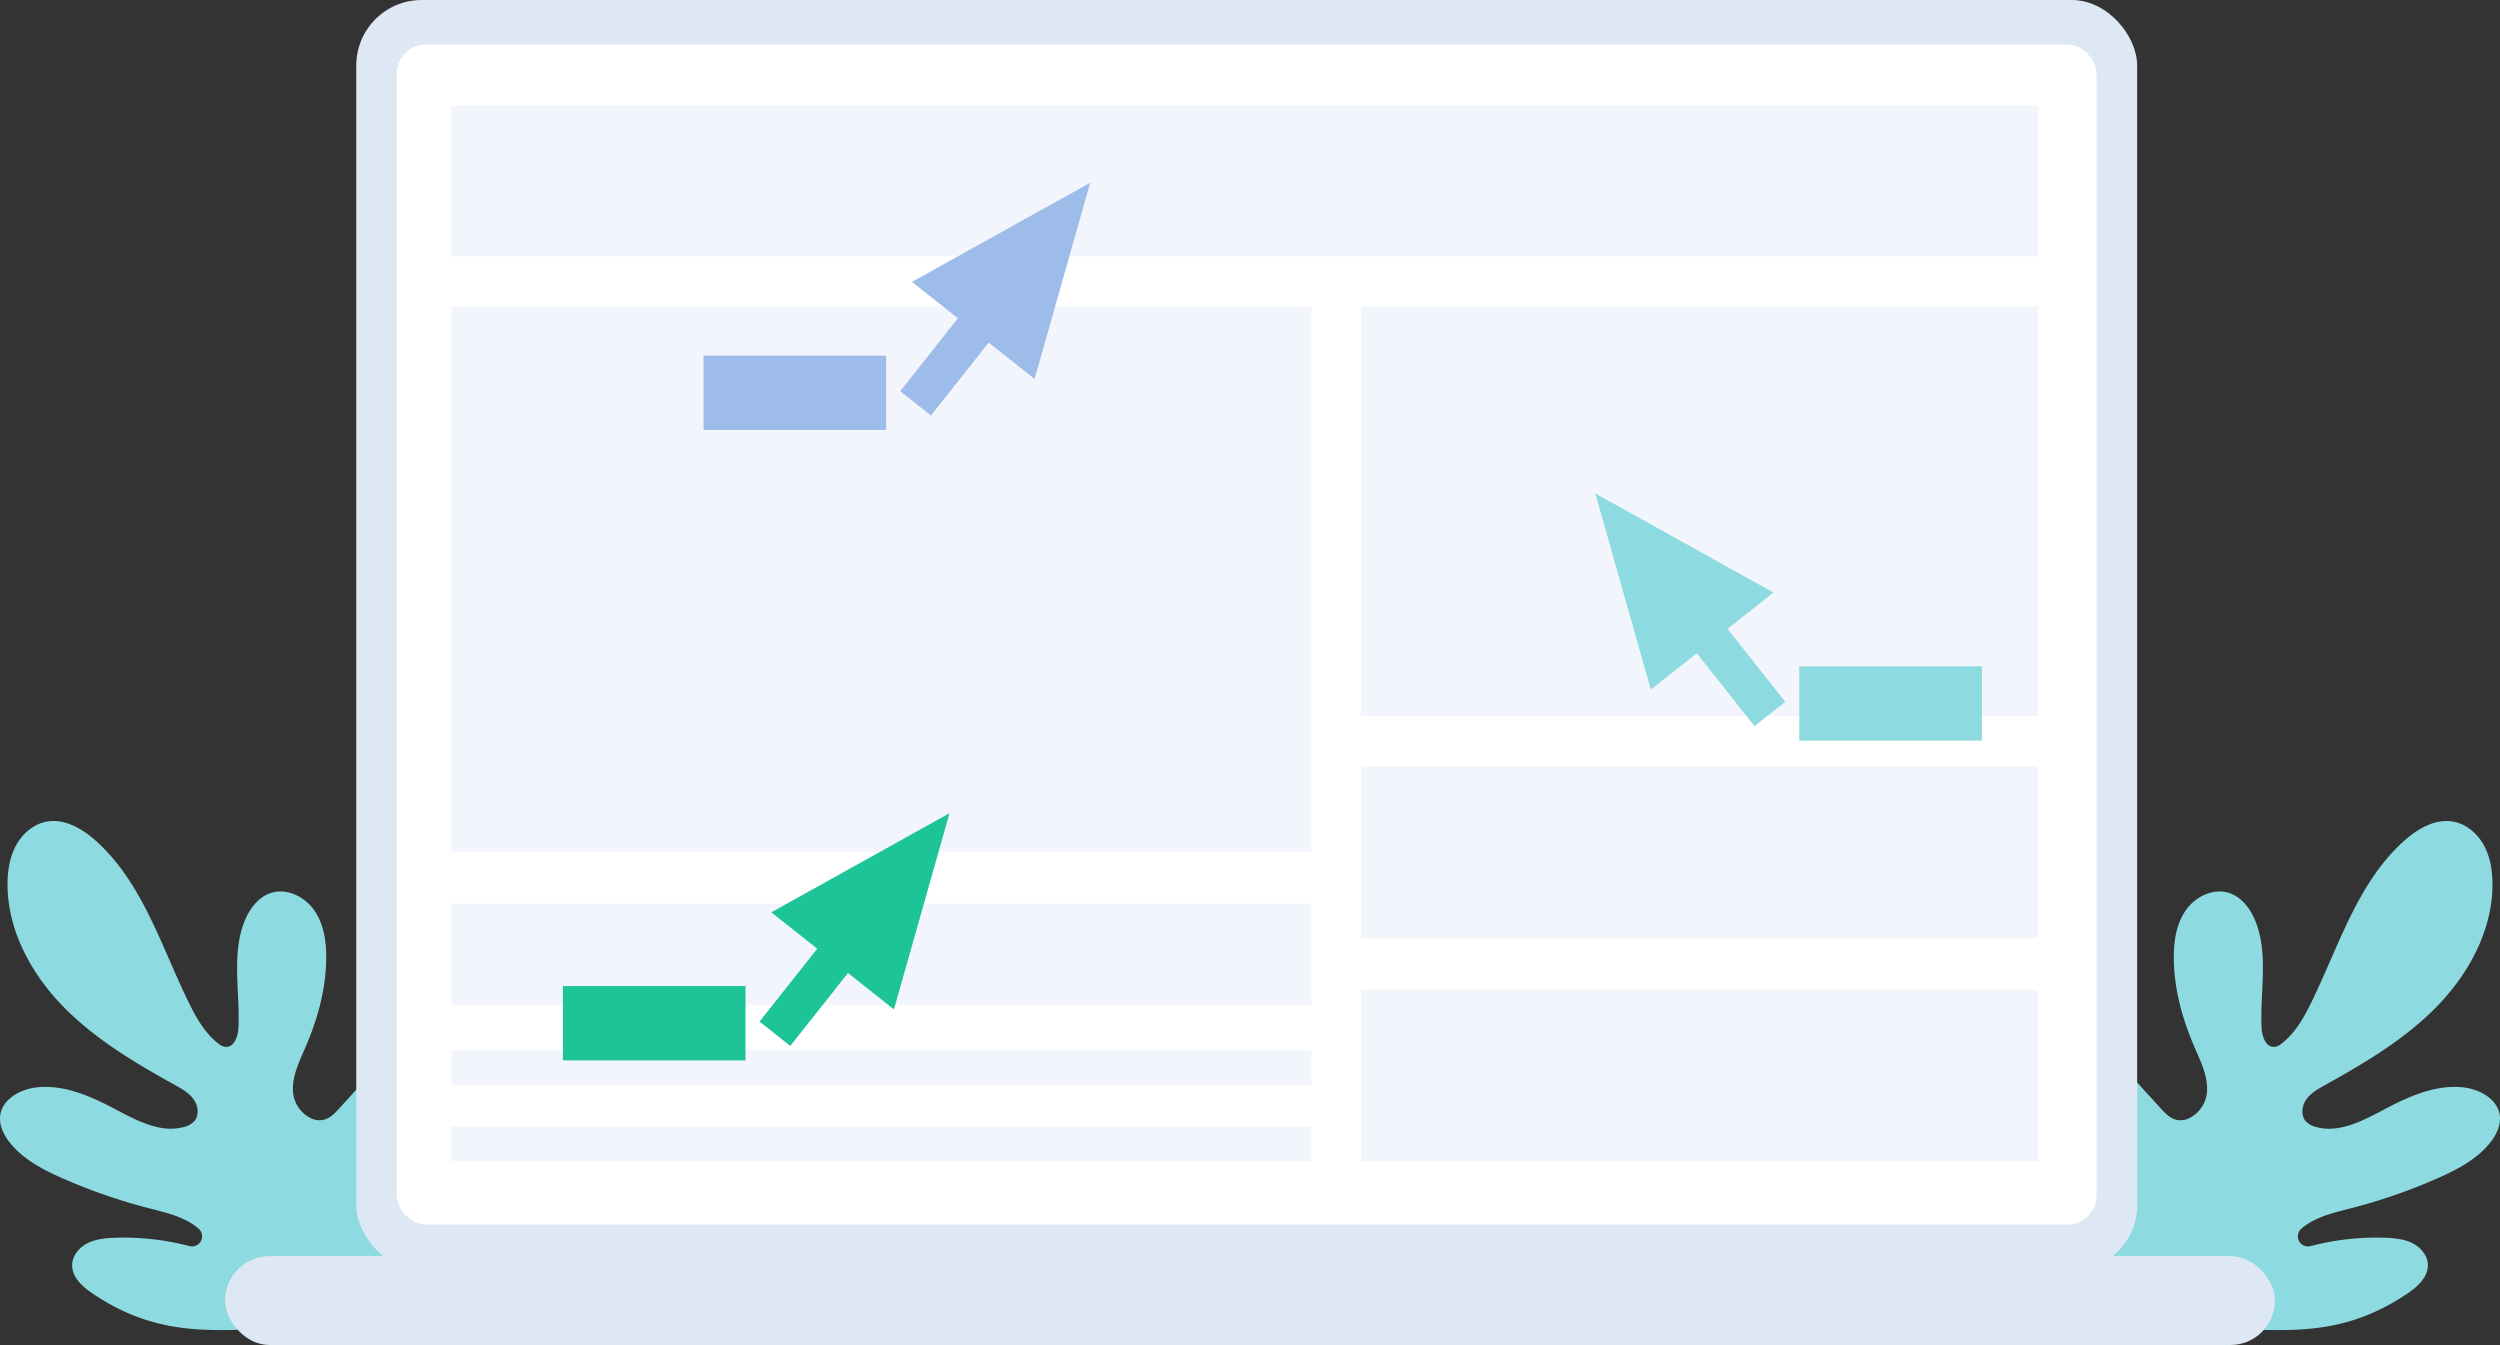 <?xml version="1.0" encoding="UTF-8"?> <svg xmlns="http://www.w3.org/2000/svg" id="Layer_1" data-name="Layer 1" viewBox="0 0 1189.266 639.816"><rect x="0" y="0" width="1189.266" height="639.816" fill="#333333" stroke="none"/><g><path d="M109.072,632.7c-20.734.269-41.487-1.435-65.066-17.391-4.837-3.268-9.866-7.833-9.691-13.677.131-4.4,3.391-8.245,7.325-10.234a21,21,0,0,1,4.618-1.639c.008,0,.017,0,.017-.009a41.342,41.342,0,0,1,7.5-.9l.719-.026a122.1,122.1,0,0,1,35.627,3.96,4.811,4.811,0,0,0,4.355-8.3,29.1,29.1,0,0,0-4.855-3.364,46.119,46.119,0,0,0-7.938-3.365c-3.662-1.2-7.448-2.1-11.18-3.076A268.252,268.252,0,0,1,29.951,560.62c-9.366-4.118-18.8-9-25.208-16.981C1.8,539.968-.488,535.376.09,530.706c.964-7.675,9.209-12.407,16.893-13.371,13.468-1.682,26.611,4.329,38.6,10.681,9.946,5.284,21.056,11.1,31.912,8.105a9.849,9.849,0,0,0,4.933-2.769c2.454-2.839,1.849-7.377-.341-10.427s-5.591-4.95-8.868-6.773c-19.04-10.576-38.053-21.835-53.247-37.432S3.6,442.515,3.586,420.733c0-6.37.99-12.889,4.013-18.5s8.315-10.225,14.589-11.373c8.543-1.578,16.955,3.338,23.421,9.13C67.821,419.865,76.68,450.165,89.8,476.924c3.672,7.492,7.921,15.018,14.695,19.969a5.573,5.573,0,0,0,2.138,1c4.573.981,6.571-4.635,6.781-8.92.815-16.946-3.356-34.672,2.813-50.478,2.357-6.02,6.589-11.786,12.749-13.739,7.527-2.384,15.991,1.805,20.512,8.28s5.739,14.7,5.7,22.6c-.07,14.642-4.03,29.055-9.848,42.488-3.067,7.088-6.747,14.44-5.871,22.107a15.333,15.333,0,0,0,8.937,11.96,8.984,8.984,0,0,0,7,.017c2.392-1.025,4.215-3,5.968-4.924.735-.806,1.471-1.621,2.216-2.427q4.39-4.81,8.78-9.63c7.439-8.166,16.736-17.059,27.7-15.657,5.6.718,10.234,4.2,13.406,8.884a27.549,27.549,0,0,1,4.653,14.361c.333,10.681-8.709,43.635-13.8,53.028C198.386,586.809,180.013,631.775,109.072,632.7Z" fill="#8ddbe0"></path><path d="M1080.2,632.7c20.733.269,41.486-1.435,65.065-17.391,4.837-3.268,9.866-7.833,9.691-13.677-.131-4.4-3.391-8.245-7.325-10.234a21,21,0,0,0-4.618-1.639c-.008,0-.017,0-.017-.009a41.342,41.342,0,0,0-7.5-.9l-.719-.026a122.1,122.1,0,0,0-35.627,3.96,4.811,4.811,0,0,1-4.354-8.3,29.047,29.047,0,0,1,4.854-3.364,46.119,46.119,0,0,1,7.938-3.365c3.663-1.2,7.448-2.1,11.181-3.076a268.241,268.241,0,0,0,40.551-14.054c9.367-4.118,18.8-9,25.209-16.981,2.943-3.671,5.23-8.263,4.652-12.933-.964-7.675-9.209-12.407-16.893-13.371-13.468-1.682-26.611,4.329-38.6,10.681-9.945,5.284-21.056,11.1-31.912,8.105a9.849,9.849,0,0,1-4.933-2.769c-2.453-2.839-1.849-7.377.342-10.427s5.59-4.95,8.867-6.773c19.04-10.576,38.054-21.835,53.247-37.432s26.365-36.205,26.383-57.987c0-6.37-.99-12.889-4.013-18.5s-8.315-10.225-14.589-11.373c-8.543-1.578-16.955,3.338-23.421,9.13-22.212,19.872-31.071,50.172-44.187,76.931-3.672,7.492-7.921,15.018-14.695,19.969a5.573,5.573,0,0,1-2.138,1c-4.573.981-6.571-4.635-6.781-8.92-.815-16.946,3.356-34.672-2.813-50.478-2.357-6.02-6.589-11.786-12.749-13.739-7.527-2.384-15.991,1.805-20.512,8.28s-5.739,14.7-5.7,22.6c.07,14.642,4.03,29.055,9.849,42.488,3.066,7.088,6.746,14.44,5.87,22.107a15.333,15.333,0,0,1-8.937,11.96,8.984,8.984,0,0,1-7,.017c-2.392-1.025-4.215-3-5.967-4.924-.736-.806-1.472-1.621-2.217-2.427q-4.39-4.81-8.78-9.63c-7.439-8.166-16.735-17.059-27.7-15.657-5.6.718-10.234,4.2-13.406,8.884a27.549,27.549,0,0,0-4.653,14.361c-.332,10.681,8.709,43.635,13.8,53.028C990.88,586.809,1009.253,631.775,1080.2,632.7Z" fill="#8ddbe0"></path></g><rect x="107.068" y="597.555" width="975.13" height="42.261" rx="21.13" fill="#dee8f5"></rect><g><rect x="169.487" width="847.161" height="604.422" rx="31.122" fill="#dee8f5"></rect><rect x="188.782" y="21.225" width="808.57" height="561.3" rx="13.76" fill="#fff"></rect></g><rect x="214.72" y="50.305" width="754.826" height="71.609" fill="#f3f5fd"></rect><rect x="647.372" y="145.74" width="322.174" height="194.87" fill="#f3f5fd"></rect><rect x="214.72" y="145.74" width="409.174" height="259.435" fill="#f3f5fd"></rect><rect x="214.72" y="429.827" width="409.174" height="48.13" fill="#f3f5fd"></rect><rect x="214.72" y="499.544" width="409.174" height="16.435" fill="#f3f5fd"></rect><rect x="214.72" y="535.935" width="409.174" height="16.435" fill="#f3f5fd"></rect><rect x="647.372" y="364.435" width="322.174" height="81.826" fill="#f3f5fd"></rect><rect x="647.372" y="470.914" width="322.174" height="81.457" fill="#f3f5fd"></rect><g><g><polygon points="843.66 281.871 758.888 234.726 785.317 328.056 843.66 281.871" fill="#8ddbe0"></polygon><rect x="814.658" y="288.007" width="18.649" height="57.899" transform="translate(-18.804 579.861) rotate(-38.365)" fill="#8ddbe0"></rect></g><rect x="855.932" y="316.957" width="86.87" height="35.352" fill="#8ddbe0"></rect></g><g><g><polygon points="366.914 433.993 451.686 386.847 425.257 480.177 366.914 433.993" fill="#1DC497"></polygon><rect x="377.268" y="440.128" width="18.649" height="57.899" transform="translate(398.565 1076.815) rotate(-141.635)" fill="#1DC497"></rect></g><rect x="267.773" y="469.078" width="86.87" height="35.352" transform="translate(622.415 973.508) rotate(-180)" fill="#1DC497"></rect></g><g><g><polygon points="433.827 134.094 518.599 86.948 492.17 180.278 433.827 134.094" fill="#9ebcea"></polygon><rect x="444.181" y="140.229" width="18.649" height="57.899" transform="translate(704.081 583.305) rotate(-141.635)" fill="#9ebcea"></rect></g><rect x="334.686" y="169.179" width="86.87" height="35.352" transform="translate(756.241 373.71) rotate(-180)" fill="#9ebcea"></rect></g></svg> 